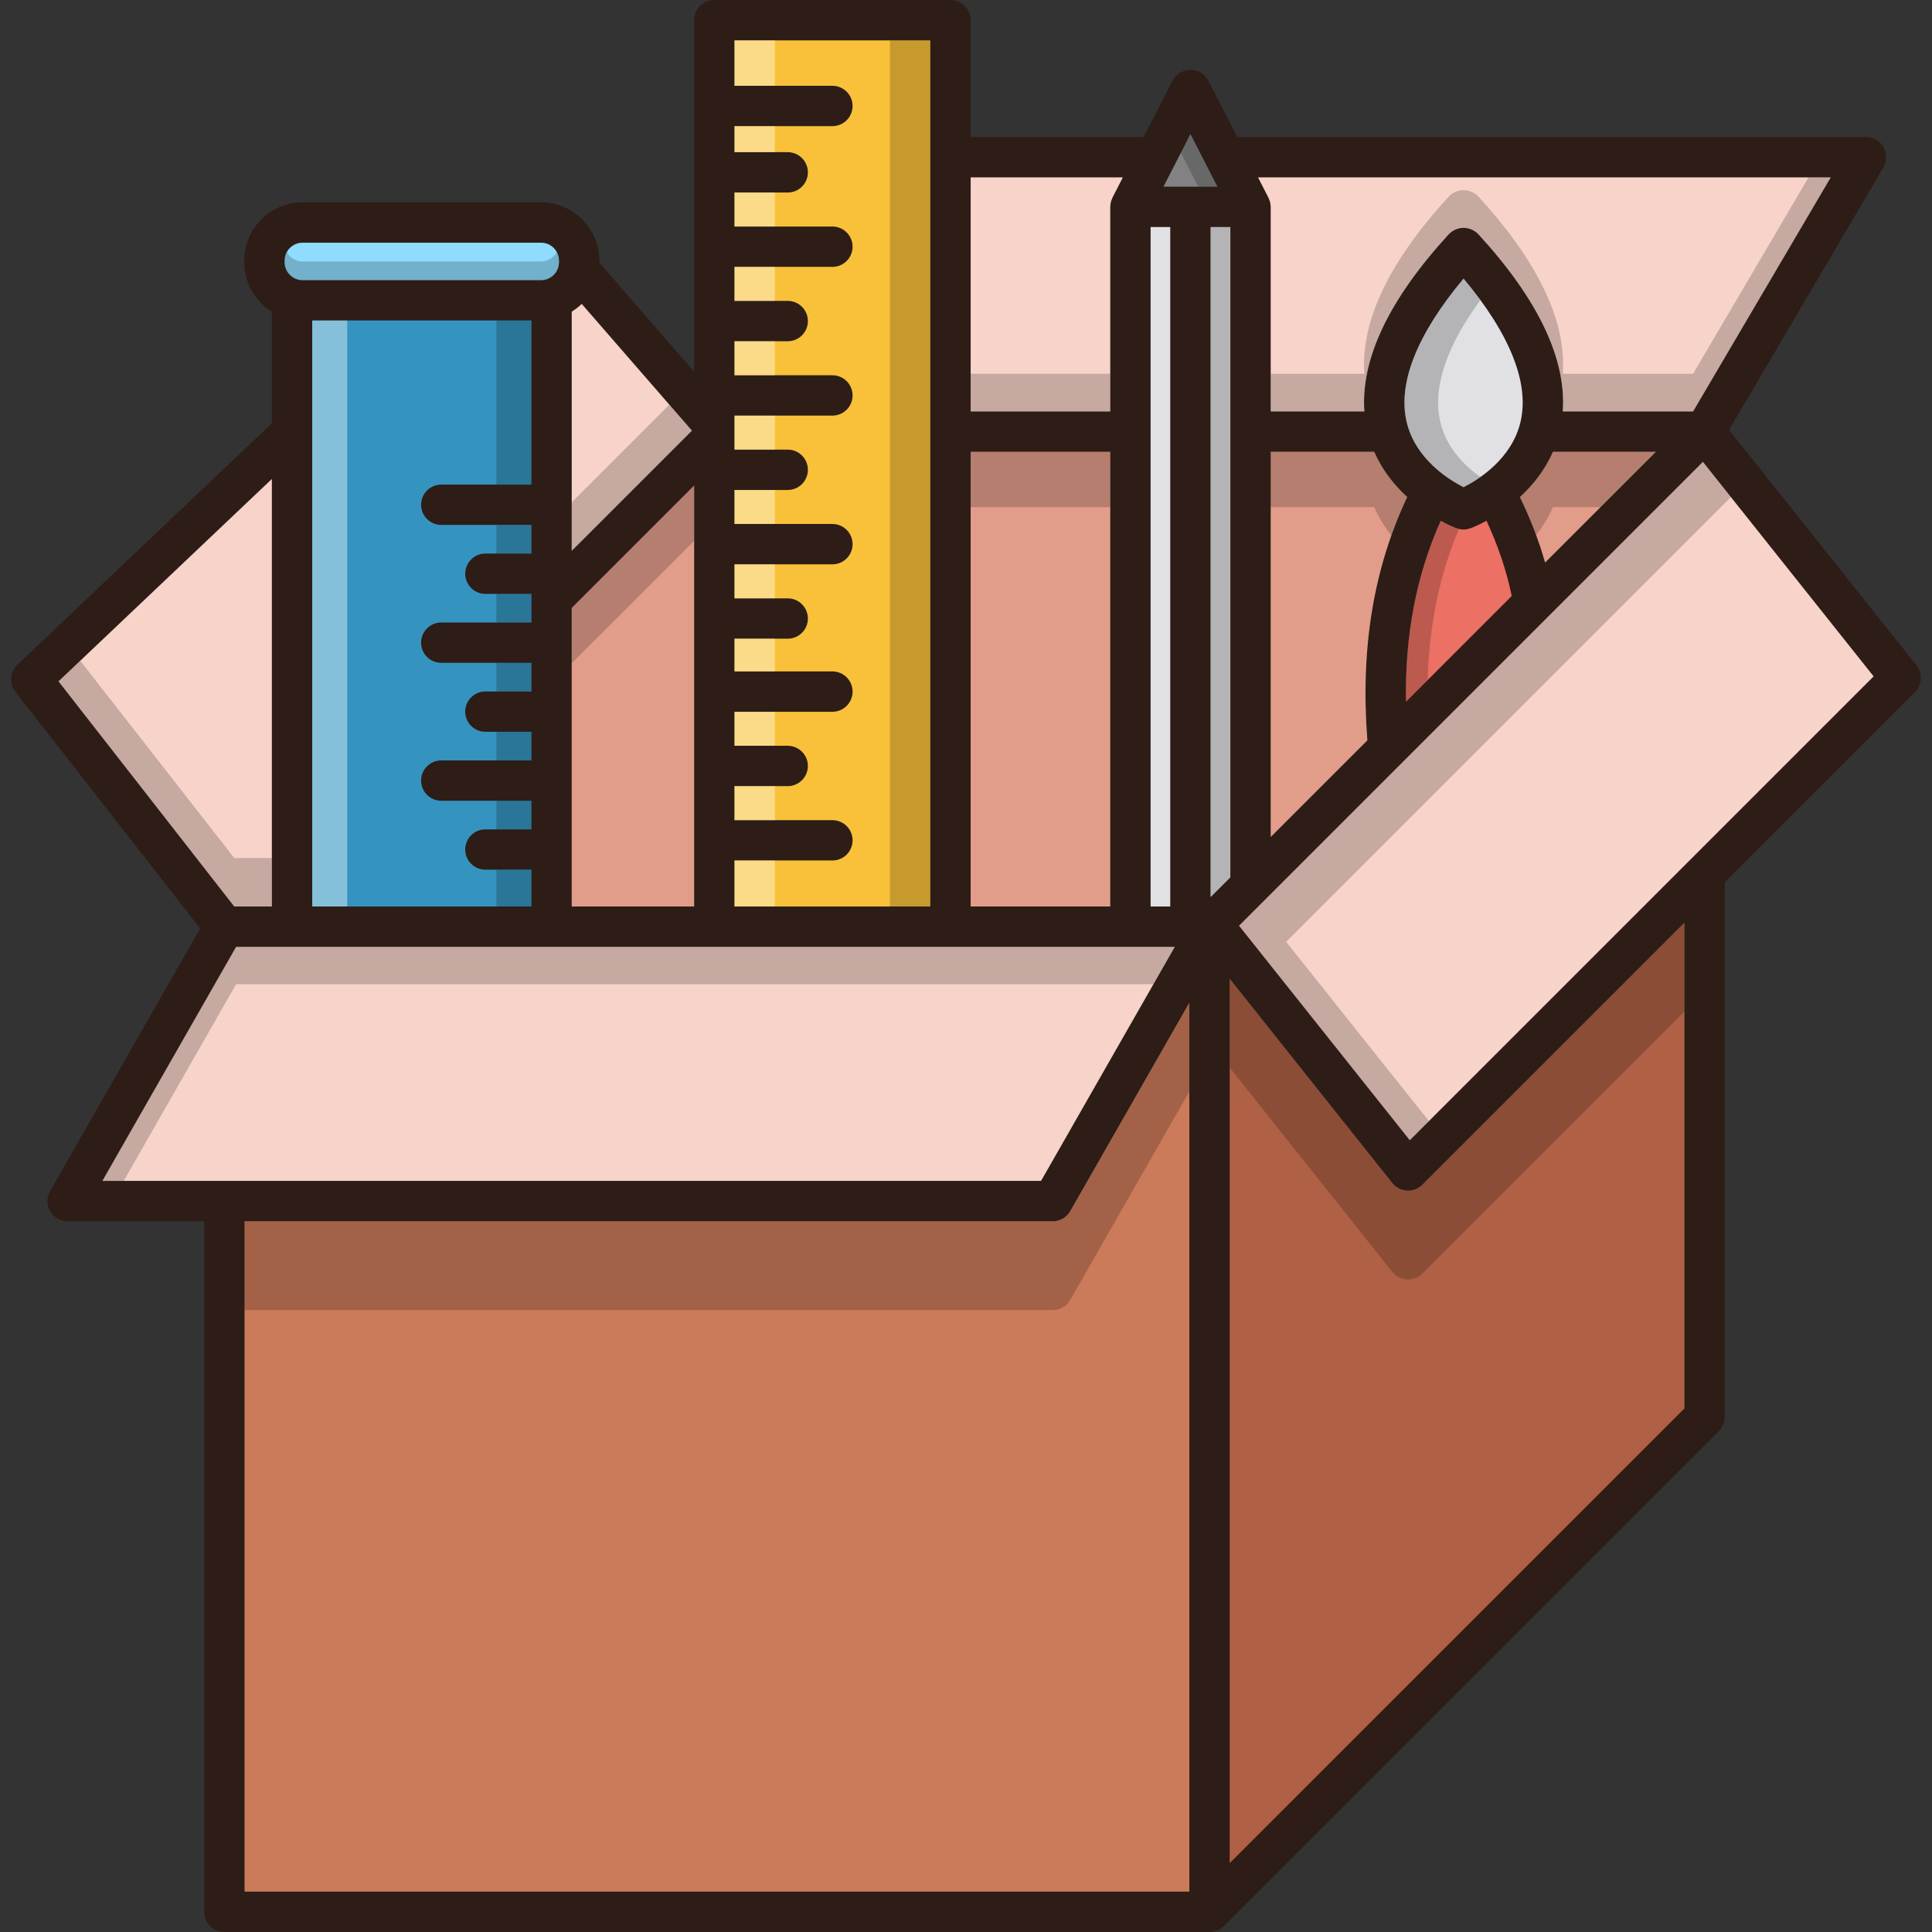 <svg xmlns="http://www.w3.org/2000/svg" xmlns:xlink="http://www.w3.org/1999/xlink" id="Capa_1" x="0px" y="0px" viewBox="0 0 478.56 478.56" style="enable-background:new 0 0 478.56 478.56;" xml:space="preserve"><rect x="0" y="0" width="478.56" height="478.56" fill="#333333" stroke="none"/><path style="fill:#2D1D16;" d="M474.709,164.8l-46.42-58.32l38.23-65c0.91-1.55,0.93-3.46,0.03-5.02c-0.89-1.56-2.54-2.52-4.34-2.52  h-155.73L299.319,20c-0.01-0.02-0.02-0.04-0.04-0.05c-0.09-0.19-0.21-0.35-0.33-0.52c-0.07-0.1-0.13-0.22-0.21-0.31  c-0.11-0.13-0.24-0.24-0.36-0.36c-0.11-0.12-0.22-0.24-0.34-0.34c-0.1-0.08-0.22-0.15-0.33-0.22c-0.16-0.12-0.32-0.23-0.49-0.33  c-0.03-0.01-0.04-0.02-0.06-0.03c-0.11-0.06-0.22-0.09-0.33-0.13c-0.17-0.08-0.34-0.15-0.52-0.21c-0.16-0.04-0.31-0.07-0.47-0.1  s-0.32-0.07-0.48-0.08c-0.16-0.02-0.33-0.01-0.49-0.01s-0.32-0.01-0.48,0.01c-0.17,0.01-0.32,0.05-0.48,0.08  c-0.16,0.03-0.32,0.06-0.47,0.1c-0.19,0.06-0.36,0.14-0.53,0.21c-0.11,0.05-0.22,0.07-0.32,0.13c-0.02,0.01-0.04,0.02-0.06,0.03  c-0.18,0.1-0.35,0.22-0.52,0.34c-0.1,0.07-0.21,0.13-0.3,0.21c-0.13,0.11-0.24,0.23-0.36,0.35s-0.24,0.22-0.34,0.35  c-0.08,0.1-0.15,0.22-0.22,0.32c-0.12,0.17-0.23,0.33-0.33,0.5c-0.01,0.02-0.02,0.04-0.03,0.06l-7.16,13.94h-42.84V5  c0-2.77-2.24-5-5-5h-58.49c-2.77,0-5,2.23-5,5v87.06l-23.49-27c0.01-0.03,0.01-0.07,0.01-0.1v-0.41c0-7.96-6.47-14.43-14.43-14.43  h-59.09c-7.96,0-14.43,6.47-14.43,14.43v0.41c0,5.16,2.74,9.69,6.83,12.24v27.66l-63.02,59.78c-1.86,1.78-2.08,4.68-0.5,6.71  l45.76,58.62l-37.17,65.06c-0.88,1.54-0.88,3.44,0.02,4.99c0.89,1.54,2.54,2.49,4.32,2.49h33.84v171.05c0,2.77,2.24,5,5,5h244.01  c0.61,0,1.18-0.12,1.71-0.31c0.06-0.03,0.13-0.04,0.19-0.06c0.24-0.1,0.46-0.23,0.68-0.36c0.06-0.04,0.13-0.06,0.19-0.1  c0.28-0.19,0.54-0.4,0.77-0.64l122.63-122.63c0.01,0,0.01,0,0.01-0.01c0.23-0.23,0.43-0.48,0.61-0.75c0.09-0.13,0.16-0.28,0.23-0.42  c0.08-0.15,0.17-0.28,0.23-0.43c0.08-0.19,0.13-0.38,0.18-0.58c0.03-0.12,0.08-0.23,0.11-0.36c0.06-0.32,0.1-0.66,0.1-0.99V218.54  l47.09-47.09C476.129,169.65,476.289,166.79,474.709,164.8z M453.469,43.94l-34.09,57.97h-32.28c0.93-12.98-6.07-27.71-20.88-43.87  c-0.05-0.06-0.11-0.09-0.16-0.14c-0.06-0.06-0.1-0.12-0.15-0.17c-0.07-0.07-0.16-0.11-0.23-0.17c-0.14-0.11-0.27-0.22-0.41-0.31  s-0.28-0.17-0.42-0.24c-0.15-0.08-0.29-0.15-0.44-0.21c-0.16-0.07-0.31-0.12-0.47-0.16c-0.15-0.05-0.3-0.09-0.45-0.12  c-0.17-0.03-0.33-0.05-0.49-0.06c-0.15-0.02-0.31-0.03-0.47-0.03s-0.32,0.01-0.48,0.03c-0.16,0.01-0.31,0.03-0.47,0.06  s-0.31,0.07-0.47,0.12c-0.15,0.04-0.3,0.09-0.45,0.16c-0.16,0.06-0.3,0.13-0.45,0.21c-0.14,0.07-0.28,0.15-0.41,0.24  c-0.15,0.09-0.29,0.2-0.42,0.31c-0.07,0.06-0.16,0.1-0.23,0.17c-0.05,0.05-0.09,0.11-0.14,0.16c-0.05,0.05-0.12,0.09-0.17,0.15  c-14.81,16.16-21.81,30.89-20.88,43.87h-23.2V51.24c0-0.1-0.02-0.18-0.03-0.27c0-0.09-0.02-0.19-0.03-0.28  c-0.02-0.24-0.06-0.48-0.12-0.71c-0.02-0.08-0.05-0.15-0.07-0.22c-0.08-0.25-0.17-0.49-0.28-0.72c-0.02-0.03-0.02-0.06-0.04-0.09  l-2.57-5.01C311.619,43.94,453.469,43.94,453.469,43.94z M338.699,183.38l-23.94,23.94v-95.41h25.64c2.04,4.68,5.07,8.37,8.17,11.2  C340.179,140.92,336.949,160.69,338.699,183.38z M356.869,129.01c2.18,1.18,3.71,1.77,3.91,1.84c0.04,0.02,0.08,0.02,0.12,0.03  c0.18,0.07,0.37,0.12,0.57,0.16c0.08,0.02,0.16,0.04,0.24,0.06c0.27,0.04,0.54,0.07,0.82,0.07c0.02,0,0.05-0.01,0.07-0.01  c0.25,0,0.49-0.02,0.74-0.06c0.1-0.02,0.19-0.05,0.29-0.07c0.17-0.04,0.34-0.08,0.51-0.14c0.04-0.01,0.09-0.02,0.14-0.04  c0.21-0.08,1.74-0.66,3.93-1.85c2.94,6.38,4.93,12.32,6.25,18.62l-26.2,26.2C347.999,157.24,350.839,142.46,356.869,129.01z   M362.529,120.68c-3.66-1.86-11.93-6.97-14.1-16.16c-2.27-9.6,2.61-21.8,14.1-35.51c11.48,13.71,16.37,25.91,14.1,35.51  C374.459,113.71,366.189,118.82,362.529,120.68z M384.659,111.91h25.51l-27.45,27.44c-1.52-5.37-3.54-10.64-6.23-16.24  C379.599,120.28,382.619,116.58,384.659,111.91z M285.009,56.24h4.86v168.3h-4.86V56.24z M240.429,43.94h37.7l-2.57,5.01  c-0.04,0.07-0.05,0.14-0.08,0.21c-0.06,0.12-0.1,0.24-0.15,0.37c-0.07,0.2-0.14,0.39-0.18,0.59c-0.02,0.1-0.04,0.2-0.06,0.31  c-0.03,0.23-0.06,0.46-0.07,0.7c0,0.03-0.01,0.07-0.01,0.11v50.67h-34.58L240.429,43.94L240.429,43.94z M240.429,111.91h34.58  v112.63h-34.58L240.429,111.91L240.429,111.91z M181.939,213.15h24.25c2.76,0,5-2.24,5-5s-2.24-5-5-5h-24.25v-8.42h13.18  c2.76,0,5-2.24,5-5s-2.24-5-5-5h-13.18v-8.42h24.25c2.76,0,5-2.24,5-5s-2.24-5-5-5h-24.25v-8.1h13.18c2.76,0,5-2.24,5-5s-2.24-5-5-5  h-13.18v-8.42h24.25c2.76,0,5-2.24,5-5s-2.24-5-5-5h-24.25v-8.42h13.18c2.76,0,5-2.24,5-5s-2.24-5-5-5h-13.18v-8.42h24.25  c2.76,0,5-2.24,5-5s-2.24-5-5-5h-24.25v-8.42h13.18c2.76,0,5-2.24,5-5s-2.24-5-5-5h-13.18v-8.42h24.25c2.76,0,5-2.24,5-5  s-2.24-5-5-5h-24.25v-8.42h13.18c2.76,0,5-2.24,5-5c0-2.76-2.24-5-5-5h-13.18v-6.44h24.25c2.76,0,5-2.24,5-5s-2.24-5-5-5h-24.25V10  h48.49v214.54h-48.49V213.15z M141.619,77.2c0.89-0.55,1.72-1.19,2.47-1.92l27.3,31.39l-29.77,29.77V77.2z M141.619,150.58  l30.32-30.31v104.27h-30.32V150.58z M70.509,64.55c0-2.44,1.98-4.43,4.43-4.43h59.09c2.44,0,4.43,1.99,4.43,4.43v0.41  c0,2.44-1.99,4.43-4.43,4.43h-59.09c-2.45,0-4.43-1.99-4.43-4.43V64.55z M109.299,130.03h22.32v7.08h-11.39c-2.76,0-5,2.24-5,5  s2.24,5,5,5h11.39v7.08h-22.32c-2.76,0-5,2.24-5,5s2.24,5,5,5h22.32v7.08h-11.39c-2.76,0-5,2.24-5,5s2.24,5,5,5h11.39v7.08h-22.32  c-2.76,0-5,2.24-5,5s2.24,5,5,5h22.32v7.08h-11.39c-2.76,0-5,2.24-5,5s2.24,5,5,5h11.39v9.11h-54.28V79.39h54.28v40.64h-22.32  c-2.76,0-5,2.24-5,5S106.539,130.03,109.299,130.03z M14.499,168.77l52.84-50.12v105.89h-9.31L14.499,168.77z M25.369,292.51  l33.12-57.97h232.5l-33.12,57.97H25.369z M294.599,468.56H60.589V302.51h200.18c1.8,0,3.45-0.96,4.34-2.52l29.49-51.61  L294.599,468.56L294.599,468.56z M288.199,46.24l6.67-13.01l6.68,13.01H288.199z M299.869,222.2V56.24h4.89v161.08L299.869,222.2z   M417.239,348.86l-112.64,112.63V242.44l40.27,50.6c0.89,1.11,2.21,1.79,3.63,1.88h0.29c1.32,0,2.59-0.52,3.53-1.46l64.92-64.92  L417.239,348.86L417.239,348.86z M349.209,282.43l-42.29-53.13l114.89-114.89l42.29,53.13L349.209,282.43z"></path><polygon style="fill:#828282;" points="301.549,46.24 288.199,46.24 294.869,33.23 "></polygon><polygon style="opacity:0.2;enable-background:new    ;" points="301.549,46.24 296.799,46.24 292.499,37.86 294.869,33.23 "></polygon><polygon style="fill:#E1E1E5;" points="304.759,56.24 304.759,217.32 299.869,222.2 299.869,56.24 "></polygon><polygon style="opacity:0.2;enable-background:new    ;" points="304.759,56.24 304.759,217.32 299.869,222.2 299.869,56.24 "></polygon><rect x="285.009" y="56.24" style="fill:#E1E1E5;" width="4.86" height="168.3"></rect><path style="fill:#EC7063;" d="M374.459,147.62l-26.2,26.2c-0.26-16.58,2.58-31.36,8.61-44.81c2.18,1.18,3.71,1.77,3.91,1.84  c0.04,0.02,0.08,0.02,0.12,0.03c0.18,0.07,0.37,0.12,0.57,0.16c0.08,0.02,0.16,0.04,0.24,0.06c0.27,0.04,0.54,0.07,0.82,0.07  c0.02,0,0.05-0.01,0.07-0.01c0.25,0,0.49-0.02,0.74-0.06c0.1-0.02,0.19-0.05,0.29-0.07c0.17-0.04,0.34-0.08,0.51-0.14  c0.04-0.01,0.09-0.02,0.14-0.04c0.21-0.08,1.74-0.66,3.93-1.85C371.149,135.38,373.139,141.32,374.459,147.62z"></path><path style="opacity:0.2;enable-background:new    ;" d="M361.379,131.02c-4.82,11.42-7.37,23.79-7.73,37.41l-5.39,5.39  c-0.26-16.58,2.58-31.36,8.61-44.81c2.18,1.18,3.71,1.77,3.91,1.84c0.04,0.02,0.08,0.02,0.12,0.03  C361.049,130.94,361.209,130.98,361.379,131.02z"></path><path style="fill:#E1E1E5;" d="M376.629,104.52c-2.17,9.19-10.44,14.3-14.1,16.16c-3.66-1.86-11.93-6.97-14.1-16.16  c-2.27-9.6,2.61-21.8,14.1-35.51C374.009,82.72,378.899,94.92,376.629,104.52z"></path><path style="opacity:0.2;enable-background:new    ;" d="M366.699,118.16c-1.61,1.14-3.09,1.97-4.17,2.52  c-3.66-1.86-11.93-6.97-14.1-16.16c-2.27-9.6,2.61-21.8,14.1-35.51c1.5,1.8,2.9,3.57,4.17,5.31c-8.48,11.55-11.9,21.86-9.93,30.2  C358.299,111,362.859,115.45,366.699,118.16z"></path><path style="fill:#8FDCFF;" d="M138.459,64.55v0.41c0,2.44-1.99,4.43-4.43,4.43h-59.09c-2.45,0-4.43-1.99-4.43-4.43v-0.41  c0-2.44,1.98-4.43,4.43-4.43h59.09C136.469,60.12,138.459,62.11,138.459,64.55z"></path><path style="opacity:0.2;enable-background:new    ;" d="M138.459,64.55v0.41c0,2.44-1.99,4.43-4.43,4.43h-59.09  c-2.45,0-4.43-1.99-4.43-4.43v-0.41c0-0.76,0.19-1.48,0.53-2.11c0.75,1.38,2.22,2.32,3.9,2.32h59.09c1.68,0,3.14-0.94,3.89-2.32  C138.259,63.07,138.459,63.79,138.459,64.55z"></path><path style="fill:#3594BF;" d="M104.299,125.03c0,2.76,2.24,5,5,5h22.32v7.08h-11.39c-2.76,0-5,2.24-5,5s2.24,5,5,5h11.39v7.08  h-22.32c-2.76,0-5,2.24-5,5s2.24,5,5,5h22.32v7.08h-11.39c-2.76,0-5,2.24-5,5s2.24,5,5,5h11.39v7.08h-22.32c-2.76,0-5,2.24-5,5  s2.24,5,5,5h22.32v7.08h-11.39c-2.76,0-5,2.24-5,5s2.24,5,5,5h11.39v9.11h-54.28V79.39h54.28v40.64h-22.32  C106.539,120.03,104.299,122.27,104.299,125.03z"></path><rect x="77.339" y="79.39" style="opacity:0.4;fill:#FFFFFF;enable-background:new    ;" width="8.67" height="145.15"></rect><rect x="122.949" y="79.39" style="opacity:0.2;enable-background:new    ;" width="8.67" height="40.64"></rect><rect x="122.949" y="130.03" style="opacity:0.2;enable-background:new    ;" width="8.67" height="7.08"></rect><rect x="122.949" y="147.11" style="opacity:0.2;enable-background:new    ;" width="8.67" height="7.08"></rect><rect x="122.949" y="164.19" style="opacity:0.2;enable-background:new    ;" width="8.67" height="7.08"></rect><rect x="122.949" y="181.27" style="opacity:0.2;enable-background:new    ;" width="8.67" height="7.08"></rect><rect x="122.949" y="198.35" style="opacity:0.2;enable-background:new    ;" width="8.67" height="7.08"></rect><rect x="122.949" y="215.43" style="opacity:0.2;enable-background:new    ;" width="8.67" height="9.11"></rect><path style="fill:#F9C139;" d="M230.429,10v214.54h-48.49v-11.39h24.25c2.76,0,5-2.24,5-5s-2.24-5-5-5h-24.25v-8.42h13.18  c2.76,0,5-2.24,5-5s-2.24-5-5-5h-13.18v-8.42h24.25c2.76,0,5-2.24,5-5s-2.24-5-5-5h-24.25v-8.1h13.18c2.76,0,5-2.24,5-5s-2.24-5-5-5  h-13.18v-8.42h24.25c2.76,0,5-2.24,5-5s-2.24-5-5-5h-24.25v-8.42h13.18c2.76,0,5-2.24,5-5s-2.24-5-5-5h-13.18v-8.42h24.25  c2.76,0,5-2.24,5-5s-2.24-5-5-5h-24.25v-8.42h13.18c2.76,0,5-2.24,5-5s-2.24-5-5-5h-13.18v-8.42h24.25c2.76,0,5-2.24,5-5  s-2.24-5-5-5h-24.25v-8.42h13.18c2.76,0,5-2.24,5-5c0-2.76-2.24-5-5-5h-13.18v-6.44h24.25c2.76,0,5-2.24,5-5s-2.24-5-5-5h-24.25V10  H230.429z"></path><g>	<rect x="181.939" y="10" style="opacity:0.4;fill:#FFFFFF;enable-background:new    ;" width="10" height="11.25"></rect>	<rect x="181.939" y="31.25" style="opacity:0.4;fill:#FFFFFF;enable-background:new    ;" width="10" height="6.44"></rect>	<rect x="181.939" y="47.69" style="opacity:0.4;fill:#FFFFFF;enable-background:new    ;" width="10" height="8.42"></rect>	<rect x="181.939" y="66.11" style="opacity:0.4;fill:#FFFFFF;enable-background:new    ;" width="10" height="8.42"></rect>	<rect x="181.939" y="84.53" style="opacity:0.4;fill:#FFFFFF;enable-background:new    ;" width="10" height="8.42"></rect>	<rect x="181.939" y="102.95" style="opacity:0.4;fill:#FFFFFF;enable-background:new    ;" width="10" height="8.42"></rect>	<rect x="181.939" y="121.37" style="opacity:0.4;fill:#FFFFFF;enable-background:new    ;" width="10" height="8.42"></rect>	<rect x="181.939" y="139.79" style="opacity:0.4;fill:#FFFFFF;enable-background:new    ;" width="10" height="8.42"></rect>	<rect x="181.939" y="158.21" style="opacity:0.4;fill:#FFFFFF;enable-background:new    ;" width="10" height="8.1"></rect>	<rect x="181.939" y="176.31" style="opacity:0.4;fill:#FFFFFF;enable-background:new    ;" width="10" height="8.42"></rect>	<rect x="181.939" y="194.73" style="opacity:0.4;fill:#FFFFFF;enable-background:new    ;" width="10" height="8.42"></rect>	<rect x="181.939" y="213.15" style="opacity:0.4;fill:#FFFFFF;enable-background:new    ;" width="10" height="11.39"></rect></g><rect x="220.429" y="10" style="opacity:0.2;enable-background:new    ;" width="10" height="214.54"></rect><polygon style="fill:#F8D3C9;" points="290.989,234.54 257.869,292.51 25.369,292.51 58.489,234.54 "></polygon><polygon style="opacity:0.2;enable-background:new    ;" points="290.989,234.54 285.709,243.79 58.489,243.79 30.649,292.51   25.369,292.51 58.489,234.54 "></polygon><g>	<polygon style="fill:#F8D3C9;" points="67.339,118.65 67.339,224.54 58.029,224.54 14.499,168.77  "></polygon>	<path style="fill:#F8D3C9;" d="M171.389,106.67l-29.77,29.77V77.2c0.89-0.55,1.72-1.19,2.47-1.92L171.389,106.67z"></path></g><polygon style="opacity:0.2;enable-background:new    ;" points="67.339,212.54 67.339,224.54 58.029,224.54 14.499,168.77   19.879,163.67 58.029,212.54 "></polygon><polygon style="opacity:0.2;enable-background:new    ;" points="171.389,106.67 141.619,136.44 141.619,124.44 165.809,100.25 "></polygon><g>	<path style="fill:#F8D3C9;" d="M278.129,43.94l-2.57,5.01c-0.04,0.07-0.05,0.14-0.08,0.21c-0.06,0.12-0.1,0.24-0.15,0.37   c-0.07,0.2-0.14,0.39-0.18,0.59c-0.02,0.1-0.04,0.2-0.06,0.31c-0.03,0.23-0.06,0.46-0.07,0.7c0,0.03-0.01,0.07-0.01,0.11v50.67   h-34.58V43.94H278.129z"></path>	<path style="fill:#F8D3C9;" d="M453.469,43.94l-34.09,57.97h-32.28c0.93-12.98-6.07-27.71-20.88-43.87   c-0.05-0.06-0.11-0.09-0.16-0.14c-0.06-0.06-0.1-0.12-0.15-0.17c-0.07-0.07-0.16-0.11-0.23-0.17c-0.14-0.11-0.27-0.22-0.41-0.31   s-0.28-0.17-0.42-0.24c-0.15-0.08-0.29-0.15-0.44-0.21c-0.16-0.07-0.31-0.12-0.47-0.16c-0.15-0.05-0.3-0.09-0.45-0.12   c-0.17-0.03-0.33-0.05-0.49-0.06c-0.15-0.02-0.31-0.03-0.47-0.03s-0.32,0.01-0.48,0.03c-0.16,0.01-0.31,0.03-0.47,0.06   s-0.31,0.07-0.47,0.12c-0.15,0.04-0.3,0.09-0.45,0.16c-0.16,0.06-0.3,0.13-0.45,0.21c-0.14,0.07-0.28,0.15-0.41,0.24   c-0.15,0.09-0.29,0.2-0.42,0.31c-0.07,0.06-0.16,0.1-0.23,0.17c-0.05,0.05-0.09,0.11-0.14,0.16c-0.05,0.05-0.12,0.09-0.17,0.15   c-14.81,16.16-21.81,30.89-20.88,43.87h-23.2V51.24c0-0.1-0.02-0.18-0.03-0.27c0-0.09-0.02-0.19-0.03-0.28   c-0.02-0.24-0.06-0.48-0.12-0.71c-0.02-0.08-0.05-0.15-0.07-0.22c-0.08-0.25-0.17-0.49-0.28-0.72c-0.02-0.03-0.02-0.06-0.04-0.09   l-2.57-5.01C311.619,43.94,453.469,43.94,453.469,43.94z"></path></g><rect x="240.429" y="92.58" style="opacity:0.2;enable-background:new    ;" width="34.58" height="9.33"></rect><path style="opacity:0.2;enable-background:new    ;" d="M453.469,43.94l-34.09,57.97h-32.28c0.93-12.98-6.07-27.71-20.88-43.87  c-0.05-0.06-0.11-0.09-0.16-0.14c-0.06-0.06-0.1-0.12-0.15-0.17c-0.07-0.07-0.16-0.11-0.23-0.17c-0.14-0.11-0.27-0.22-0.41-0.31  s-0.28-0.17-0.42-0.24c-0.15-0.08-0.29-0.15-0.44-0.21c-0.16-0.07-0.31-0.12-0.47-0.16c-0.15-0.05-0.3-0.09-0.45-0.12  c-0.17-0.03-0.33-0.05-0.49-0.06c-0.15-0.02-0.31-0.03-0.47-0.03s-0.32,0.01-0.48,0.03c-0.16,0.01-0.31,0.03-0.47,0.06  s-0.31,0.07-0.47,0.12c-0.15,0.04-0.3,0.09-0.45,0.16c-0.16,0.06-0.3,0.13-0.45,0.21c-0.14,0.07-0.28,0.15-0.41,0.24  c-0.15,0.09-0.29,0.2-0.42,0.31c-0.07,0.06-0.16,0.1-0.23,0.17c-0.05,0.05-0.09,0.11-0.14,0.16c-0.05,0.05-0.12,0.09-0.17,0.15  c-14.81,16.16-21.81,30.89-20.88,43.87h-23.2v-9.33h23.2c-0.93-12.98,6.07-27.71,20.88-43.87c0.05-0.06,0.12-0.1,0.17-0.15  c0.05-0.05,0.09-0.11,0.14-0.16c0.07-0.07,0.16-0.11,0.23-0.17c0.13-0.11,0.27-0.22,0.42-0.31c0.13-0.09,0.27-0.17,0.41-0.24  c0.15-0.08,0.29-0.15,0.45-0.21c0.15-0.07,0.3-0.12,0.45-0.16c0.16-0.05,0.31-0.09,0.47-0.12s0.31-0.05,0.47-0.06  c0.16-0.02,0.32-0.03,0.48-0.03s0.32,0.01,0.47,0.03c0.16,0.01,0.32,0.03,0.49,0.06c0.15,0.03,0.3,0.07,0.45,0.12  c0.16,0.04,0.31,0.09,0.47,0.16c0.15,0.06,0.29,0.13,0.44,0.21c0.14,0.07,0.28,0.15,0.42,0.24s0.27,0.2,0.41,0.31  c0.07,0.06,0.16,0.1,0.23,0.17c0.05,0.05,0.09,0.11,0.15,0.17c0.05,0.05,0.11,0.08,0.16,0.14c14.81,16.16,21.81,30.89,20.88,43.87  h32.28l28.6-48.64L453.469,43.94L453.469,43.94z"></path><polygon style="fill:#F8D3C9;" points="464.099,167.54 349.209,282.43 306.919,229.3 421.809,114.41 "></polygon><polygon style="opacity:0.2;enable-background:new    ;" points="318.579,233.28 353.939,277.7 349.209,282.43 306.919,229.3   421.809,114.41 428.739,123.12 "></polygon><g>	<path style="fill:#E29D8A;" d="M410.169,111.91l-27.45,27.44c-1.52-5.37-3.54-10.64-6.23-16.24c3.11-2.83,6.13-6.53,8.17-11.2   H410.169z"></path>	<path style="fill:#E29D8A;" d="M338.699,183.38l-23.94,23.94v-95.41h25.64c2.04,4.68,5.07,8.37,8.17,11.2   C340.179,140.92,336.949,160.69,338.699,183.38z"></path>	<polygon style="fill:#E29D8A;" points="171.939,120.27 171.939,224.54 141.619,224.54 141.619,150.58  "></polygon>	<rect x="240.429" y="111.91" style="fill:#E29D8A;" width="34.58" height="112.63"></rect></g><path style="opacity:0.2;enable-background:new    ;" d="M410.169,111.91l-13.72,13.72h-11.79c-1.14,2.6-2.58,4.9-4.16,6.92  c-1.13-3.09-2.46-6.21-4.01-9.44c3.11-2.83,6.13-6.53,8.17-11.2H410.169z"></path><path style="opacity:0.2;enable-background:new    ;" d="M348.569,123.11c-1.47,3.11-2.78,6.29-3.93,9.53  c-1.62-2.03-3.09-4.36-4.24-7.01h-25.64v-13.72h25.64C342.439,116.59,345.469,120.28,348.569,123.11z"></path><polygon style="opacity:0.2;enable-background:new    ;" points="171.939,120.27 171.939,133.99 141.619,164.3 141.619,150.58 "></polygon><rect x="240.429" y="111.91" style="opacity:0.2;enable-background:new    ;" width="34.58" height="13.72"></rect><path style="fill:#AF6045;" d="M417.239,228.54v120.32l-112.64,112.63V242.44l40.27,50.6c0.89,1.11,2.21,1.79,3.63,1.88h0.29  c1.32,0,2.59-0.52,3.53-1.46L417.239,228.54z"></path><path style="fill:#CC7B5A;" d="M294.599,248.38v220.18H60.589V302.51h200.18c1.8,0,3.45-0.96,4.34-2.52L294.599,248.38z"></path><path style="opacity:0.2;enable-background:new    ;" d="M417.239,228.54v22l-64.92,64.92c-0.94,0.94-2.21,1.46-3.53,1.46h-0.29  c-1.42-0.09-2.74-0.77-3.63-1.88l-40.27-50.6v-22l40.27,50.6c0.89,1.11,2.21,1.79,3.63,1.88h0.29c1.32,0,2.59-0.52,3.53-1.46  L417.239,228.54z"></path><path style="opacity:0.2;enable-background:new    ;" d="M294.599,248.38v22l-29.49,51.61c-0.89,1.56-2.54,2.52-4.34,2.52H60.589  v-22h200.18c1.8,0,3.45-0.96,4.34-2.52L294.599,248.38z"></path><g></g><g></g><g></g><g></g><g></g><g></g><g></g><g></g><g></g><g></g><g></g><g></g><g></g><g></g><g></g></svg>